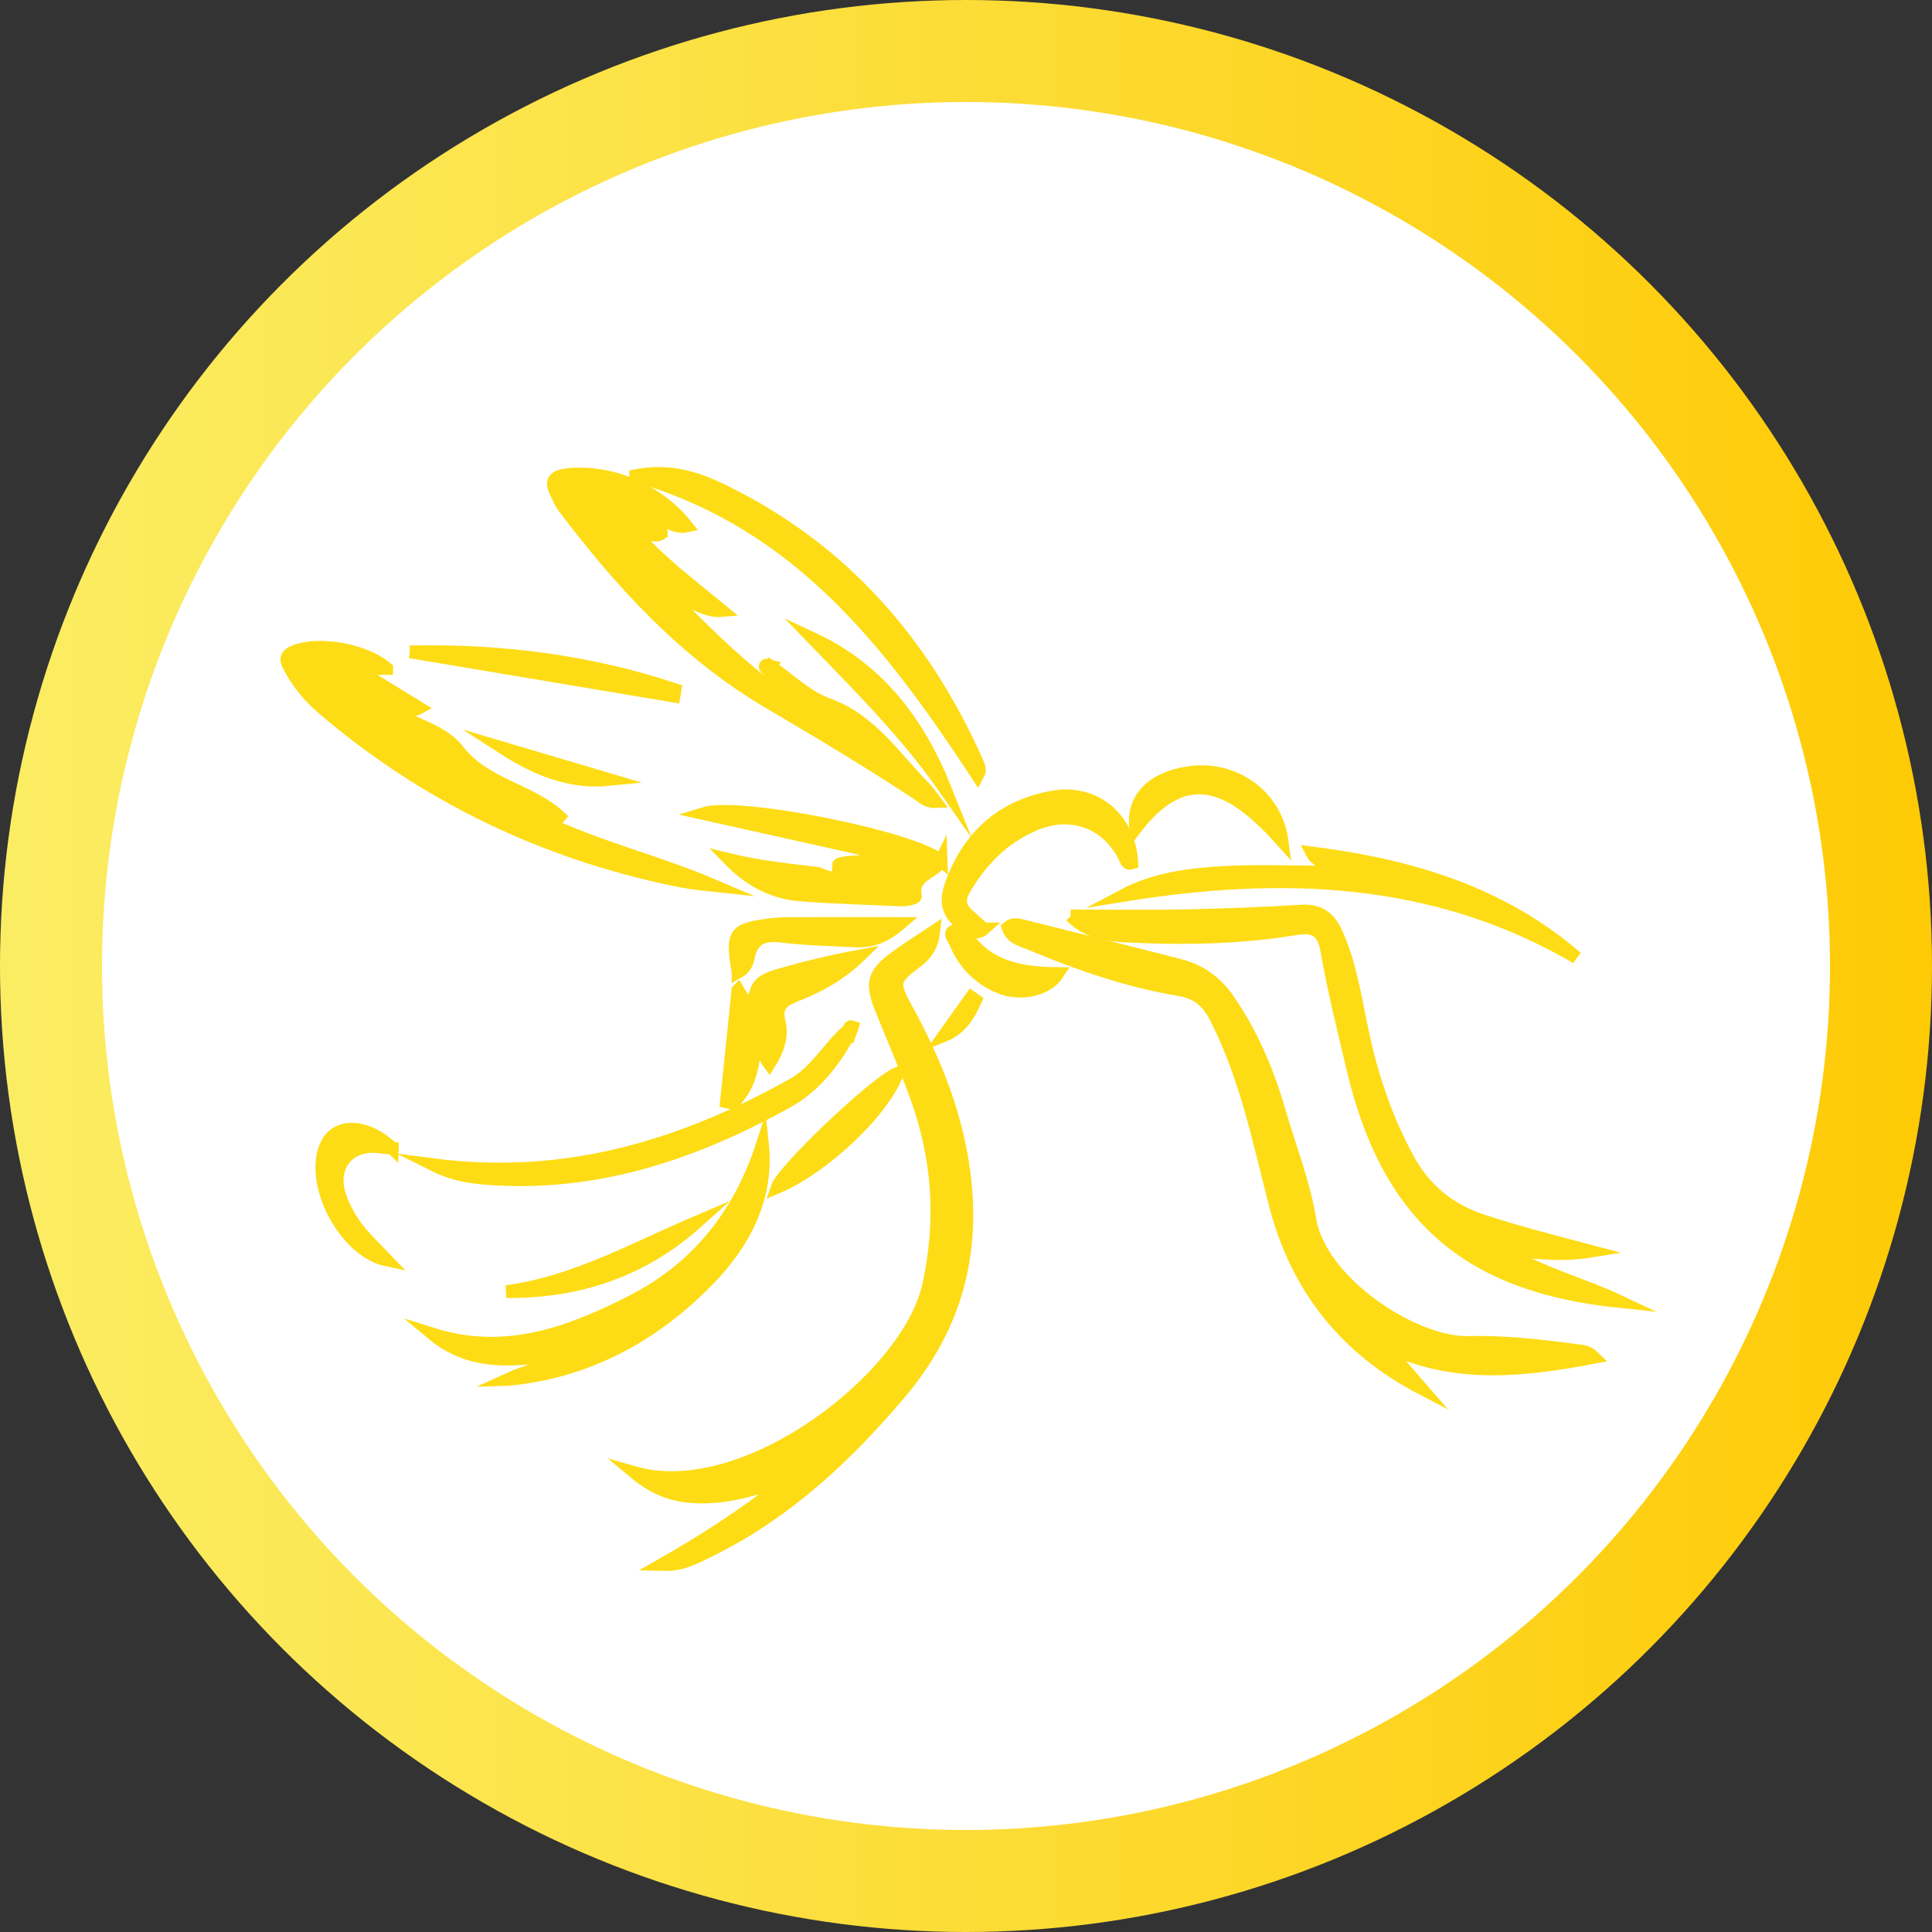 <svg xmlns="http://www.w3.org/2000/svg" xmlns:xlink="http://www.w3.org/1999/xlink" id="Calque_2" data-name="Calque 2" viewBox="0 0 215.92 215.92"><rect x="0" y="0" width="215.92" height="215.92" fill="#333333" stroke="none"/><defs><style> .cls-1 { fill: #fddc15; stroke: #fddc15; stroke-width: 1.42px; } .cls-1, .cls-2 { stroke-miterlimit: 10; } .cls-2 { fill: #fff; stroke: url(#Dégradé_jaune); stroke-width: 11.4px; } </style><linearGradient id="D&#xE9;grad&#xE9;_jaune" data-name="D&#xE9;grad&#xE9; jaune" x1="0" y1="107.96" x2="215.92" y2="107.96" gradientUnits="userSpaceOnUse"><stop offset="0" stop-color="#fbed63"></stop><stop offset=".4" stop-color="#fce040"></stop><stop offset="1" stop-color="#feca05"></stop></linearGradient></defs><g id="Calque_1-2" data-name="Calque 1"><g><circle class="cls-2" cx="107.96" cy="107.96" r="102.26"></circle><g><path class="cls-1" d="M86.58,165.7c-3.02,1.01-6.07,1.82-9.31,1.56-2.22-.17-4.18-.89-6.32-2.67,12.3,3.5,30.55-10.56,32.83-20.94,1.6-7.29,1.12-14.23-1.38-21.12-1.21-3.33-2.63-6.58-3.95-9.87-1.11-2.77-.84-3.85,1.57-5.63,1.33-.99,2.75-1.86,4.34-2.92-.18,1.57-.81,2.53-1.9,3.34-2.69,2.03-2.78,2.35-1.11,5.39,3.23,5.87,5.66,12.02,6.45,18.71,1.07,9.05-1.18,17-7.21,24.13-5.94,7.02-12.45,13.12-20.67,17.31-3.03,1.55-4.04,1.92-5.95,1.87,4.7-2.68,9.03-5.48,13.1-8.68.21-.22.85-.28.47-.73-.26-.3-.68,0-.97.24Z"></path><path class="cls-1" d="M155.4,151.19c1.15,1.33,2.31,2.65,3.46,3.98-8.5-4.44-13.93-11.25-16.33-20.51-1.82-7.06-3.25-14.25-6.61-20.85-.96-1.89-2.09-2.87-4.16-3.21-5.83-.97-11.37-2.92-16.81-5.2-.86-.36-1.91-.56-2.3-1.75.6-.51,1.24-.29,1.86-.13,5.77,1.45,11.55,2.87,17.32,4.36,2.25.58,4.02,1.81,5.41,3.8,2.66,3.83,4.43,8.03,5.72,12.47,1.18,4.05,2.76,8.04,3.44,12.17,1.16,7.05,11.69,13.86,17.67,13.71,4-.1,7.98.35,11.95.88.64.09,1.34.01,2.13.79-7.74,1.47-15.13,2.28-22.38-.9-.17-.29-.5-.49-.71-.27-.29.3.19.44.33.65Z"></path><path class="cls-1" d="M75.54,67.29c3.63,3.72,7.34,7.36,11.92,10.65-.03-1.71-1.31-2.19-1.66-3.18.1-.09.2-.19.28-.31,2.11,1.45,4.04,3.4,6.37,4.24,4.93,1.78,7.53,5.97,10.91,9.38.4.4.71.9,1.18,1.52-.96.04-1.42-.5-1.94-.84-5.47-3.6-11.09-6.97-16.74-10.29-9.31-5.49-16.47-13.33-22.92-21.87-.31-.41-.48-.93-.73-1.4-.77-1.42-.3-1.99,1.27-2.15,4.82-.48,10.01,1.69,13.25,5.75-1.48.33-2.48-1-3.95-.87.04.82,1.18.91,1.14,1.69-.65.44-1.29.02-1.94-.06-.32-.19-.64-.36-1.02-.13.15.22.29.44.44.65,2.75,3.07,6.06,5.5,9.27,8.17-1.73.15-3.09-.95-4.63-1.39-.29-.15-.58-.3-.87-.44-.16-.06-.45-.19-.47-.16-.15.25.06.3.24.35.2.24.4.48.6.72ZM88.47,78.04c-.15-.09-.38-.24-.62-.36-.01,0-.22.27-.2.31.17.23.35.51.59.6.24.09.28-.19.22-.55Z"></path><path class="cls-1" d="M119.66,102.36c4.29,0,8.58.07,12.87-.02,4.3-.09,8.6-.25,12.89-.52,2.08-.13,3.2.79,3.99,2.59,1.7,3.84,2.17,7.99,3.1,12.02,1.06,4.58,2.59,8.95,4.85,13.1,1.88,3.44,4.61,5.66,8.3,6.89,3.98,1.32,8.04,2.34,12.11,3.42-3.22.53-6.39.18-10.13-.33,4.5,2.83,9.17,3.95,13.42,5.96-16.17-1.67-25.77-8.66-29.88-26.08-1.04-4.4-2.13-8.79-2.92-13.24-.42-2.36-1.59-2.66-3.6-2.33-6.14,1.01-12.33,1.1-18.52.81-2.29-.11-4.62-.36-6.46-2.27Z"></path><path class="cls-1" d="M43.22,74.71h-3.53c2.67,1.64,4.82,2.97,7.16,4.41-1.07.6-2.05-.17-3.21.37,2.65,1.45,5.9,2.24,7.49,4.31,3.04,3.96,8.02,4.37,11.41,7.48-.44.56-1.13-.2-1.8.5,6.15,2.96,12.7,4.49,18.95,7.16-.73-.08-1.47-.14-2.2-.24-.74-.11-1.49-.25-2.22-.4-14.67-3.08-27.78-9.38-39.19-19.13-1.5-1.28-2.76-2.79-3.69-4.55-.37-.7-.66-1.31.44-1.78,2.62-1.12,7.85-.31,10.39,1.86ZM60.4,91.15c-.24-.02-.43-.07-.6-.03-.22.05-.21.19,0,.28.13.05.27.12.39.1.07,0,.11-.18.21-.35Z"></path><path class="cls-1" d="M56.73,154.16c1.9-.88,4.05-1.2,6.39-2.9-5.53.85-10.45,1.42-14.74-2.15,8.11,2.55,15.35-.13,22.35-3.72,7.27-3.73,11.97-9.74,14.49-17.53.65,6.01-2.11,11.06-5.86,14.96-6.06,6.31-13.61,10.54-22.62,11.34Z"></path><path class="cls-1" d="M105.18,96.18c-.71,1.47-3.34,1.52-2.87,3.95.05.28-1.02.47-1.64.45-3.77-.18-7.55-.26-11.3-.57-3.08-.25-5.67-1.69-7.85-3.93,3.23.78,6.5,1.13,9.75,1.51.79.09,2.54,1.58,2.46-.97,0-.07.65-.2,1.01-.23,1.73-.14,3.46-.26,5.25-.7-7.1-1.58-14.2-3.17-21.39-4.77,3.99-1.25,23.4,2.64,26.58,5.27Z"></path><path class="cls-1" d="M71.04,53.16c3.84-.75,6.86.27,9.71,1.65,13.48,6.55,22.66,17.15,28.61,30.73.08.19.08.43.1.65,0,.06-.06.13-.22.45-9.6-14.59-19.93-28.22-38.2-33.47Z"></path><path class="cls-1" d="M148.54,97.46c-.46-1.37-1.41-1.13-1.92-2.14,11.03,1.41,21.1,4.39,29.57,11.7-15.95-9.3-33.05-9.79-50.66-6.95,3.52-1.86,7.34-2.34,11.16-2.56,3.83-.22,7.68-.05,11.85-.05Z"></path><path class="cls-1" d="M109.95,103.81c-.82.74-1.58-.04-2.12.55,2.08,3.14,5.08,4.42,10.4,4.45-1.2,1.86-4.25,2.55-6.76,1.42-2.22-1-3.81-2.69-4.72-4.95-.15-.37-1.12-1.41.6-1.29.72.05.19-.67-.09-.9-1.84-1.5-1.42-3.15-.64-5.07,2.08-5.05,5.8-8.02,11.08-8.95,4.74-.83,8.53,2.46,8.8,7.38-.5.18-.6-.2-.75-.52-1.91-4.01-6.02-5.57-10.19-3.76-3.45,1.49-5.96,4.03-7.82,7.27-.63,1.1-.48,1.99.44,2.8.55.49,1.1.99,1.75,1.57Z"></path><path class="cls-1" d="M95.06,115.24c-1.7,3.28-3.97,6.19-7.17,7.95-9.96,5.51-20.49,9.16-32.09,8.6-2.37-.11-4.78-.3-7.4-1.62,14.85,1.92,27.88-2.06,40.26-9,2.66-1.49,3.99-4.24,6.23-6.11.06.06.11.12.17.18Z"></path><path class="cls-1" d="M82.47,110.67c1.04,1.79,1.6,1.83,1.99.27.31-1.26,1.54-1.65,2.59-1.96,2.95-.86,5.94-1.57,9.01-2.14-2.02,1.96-4.4,3.34-6.99,4.35-1.46.57-2.47,1.11-1.98,3.06.38,1.53-.14,3.11-1.12,4.65-.98-1.29-.54-2.95-1.49-4.39-.11,3.37-.22,6.49-2.6,8.8-.23-.05-.46-.1-.7-.16.4-3.91.81-7.82,1.29-12.48ZM84.51,113.57c-.08-.22-.1-.53-.24-.59-.24-.12-.34.09-.29.33.05.21.12.42.19.63.11-.11.22-.23.35-.37Z"></path><path class="cls-1" d="M45.8,72.85c10.15-.22,20.06,1.04,29.64,4.22-.04.24-.08.48-.12.73-9.84-1.65-19.68-3.3-29.51-4.95Z"></path><path class="cls-1" d="M126.93,92.54c-.44-3.35,1.93-5.65,6.05-6.21,4.93-.67,9.6,2.53,10.3,7.64-5.21-5.8-10.45-9.09-16.35-1.42Z"></path><path class="cls-1" d="M43.85,128.33c-.83-.09-1.26-.14-1.7-.18-3.33-.29-5.29,2.37-4.13,5.61.51,1.43,1.25,2.75,2.22,3.91.89,1.07,1.92,2.04,2.98,3.15-4.86-1.02-8.8-8.93-6.66-13.04,1.16-2.24,4.47-2.14,7.29.56Z"></path><path class="cls-1" d="M105.66,88.2c-4.29-6.17-9.58-11.44-14.78-16.81,7.38,3.44,11.84,9.46,14.78,16.81Z"></path><path class="cls-1" d="M100.3,119.95c-1.66,4.36-8.29,10.56-13.45,12.75.62-1.86,10.8-11.61,13.45-12.75Z"></path><path class="cls-1" d="M77.92,136.55c-6.03,5.42-13.21,7.88-21.33,7.8,7.68-1.03,14.33-4.82,21.33-7.8Z"></path><path class="cls-1" d="M82.48,108.64c-.74-4.39-.46-4.79,3.68-5.31.82-.1,1.65-.12,2.48-.12,3.82-.01,7.64,0,11.99,0-1.72,1.49-3.23,2.04-4.99,1.95-2.77-.15-5.56-.19-8.32-.53-2.09-.26-3.3.33-3.7,2.44-.11.58-.37,1.14-1.14,1.58Z"></path><path class="cls-1" d="M68.07,87.12c-4.38.44-8.19-1.17-11.81-3.5,3.94,1.17,7.87,2.33,11.81,3.5Z"></path><path class="cls-1" d="M109.03,111.79c-.73,1.63-1.6,3.16-3.52,3.94,1.02-1.43,2.03-2.85,3.05-4.28.16.11.31.23.47.34Z"></path><path class="cls-1" d="M85.8,74.76c-.21-.07-.38-.2-.22-.41.04-.06.32.07.5.11-.08.11-.17.21-.28.3Z"></path><path class="cls-1" d="M94.89,115.06c.05-.17.05-.4.34-.3-.06.16-.12.32-.17.47-.05-.06-.11-.12-.16-.18Z"></path><path class="cls-1" d="M86.58,165.7c.29-.23.72-.54.97-.24.38.45-.26.51-.47.73-.17-.16-.33-.33-.5-.49Z"></path><path class="cls-1" d="M155.4,151.19c-.14-.21-.62-.34-.33-.65.21-.22.54-.02.71.27-.13.13-.26.25-.38.38Z"></path><path class="cls-1" d="M88.47,78.04c.05.36.01.64-.22.55-.24-.09-.42-.38-.59-.6-.03-.04.18-.32.2-.31.24.12.47.27.62.36Z"></path><path class="cls-1" d="M71.4,60.05c-.15-.22-.29-.44-.44-.65.38-.22.7-.06,1.02.13-.19.17-.39.35-.58.52Z"></path><path class="cls-1" d="M75.54,67.29c-.2-.24-.4-.48-.6-.72.07-.06.15-.13.23-.19.29.15.58.3.87.45-.17.16-.34.31-.5.47Z"></path><path class="cls-1" d="M74.95,66.57c-.18-.05-.4-.1-.24-.35.02-.03.3.1.47.16-.07.06-.15.13-.22.19Z"></path><path class="cls-1" d="M60.4,91.15c-.1.17-.14.34-.21.35-.12.02-.27-.05-.39-.1-.21-.09-.22-.23,0-.28.17-.04.36.01.6.03Z"></path><path class="cls-1" d="M84.51,113.57c-.13.14-.24.25-.35.37-.06-.21-.14-.42-.19-.63-.05-.24.05-.45.29-.33.14.07.16.37.24.59Z"></path></g></g></g></svg>